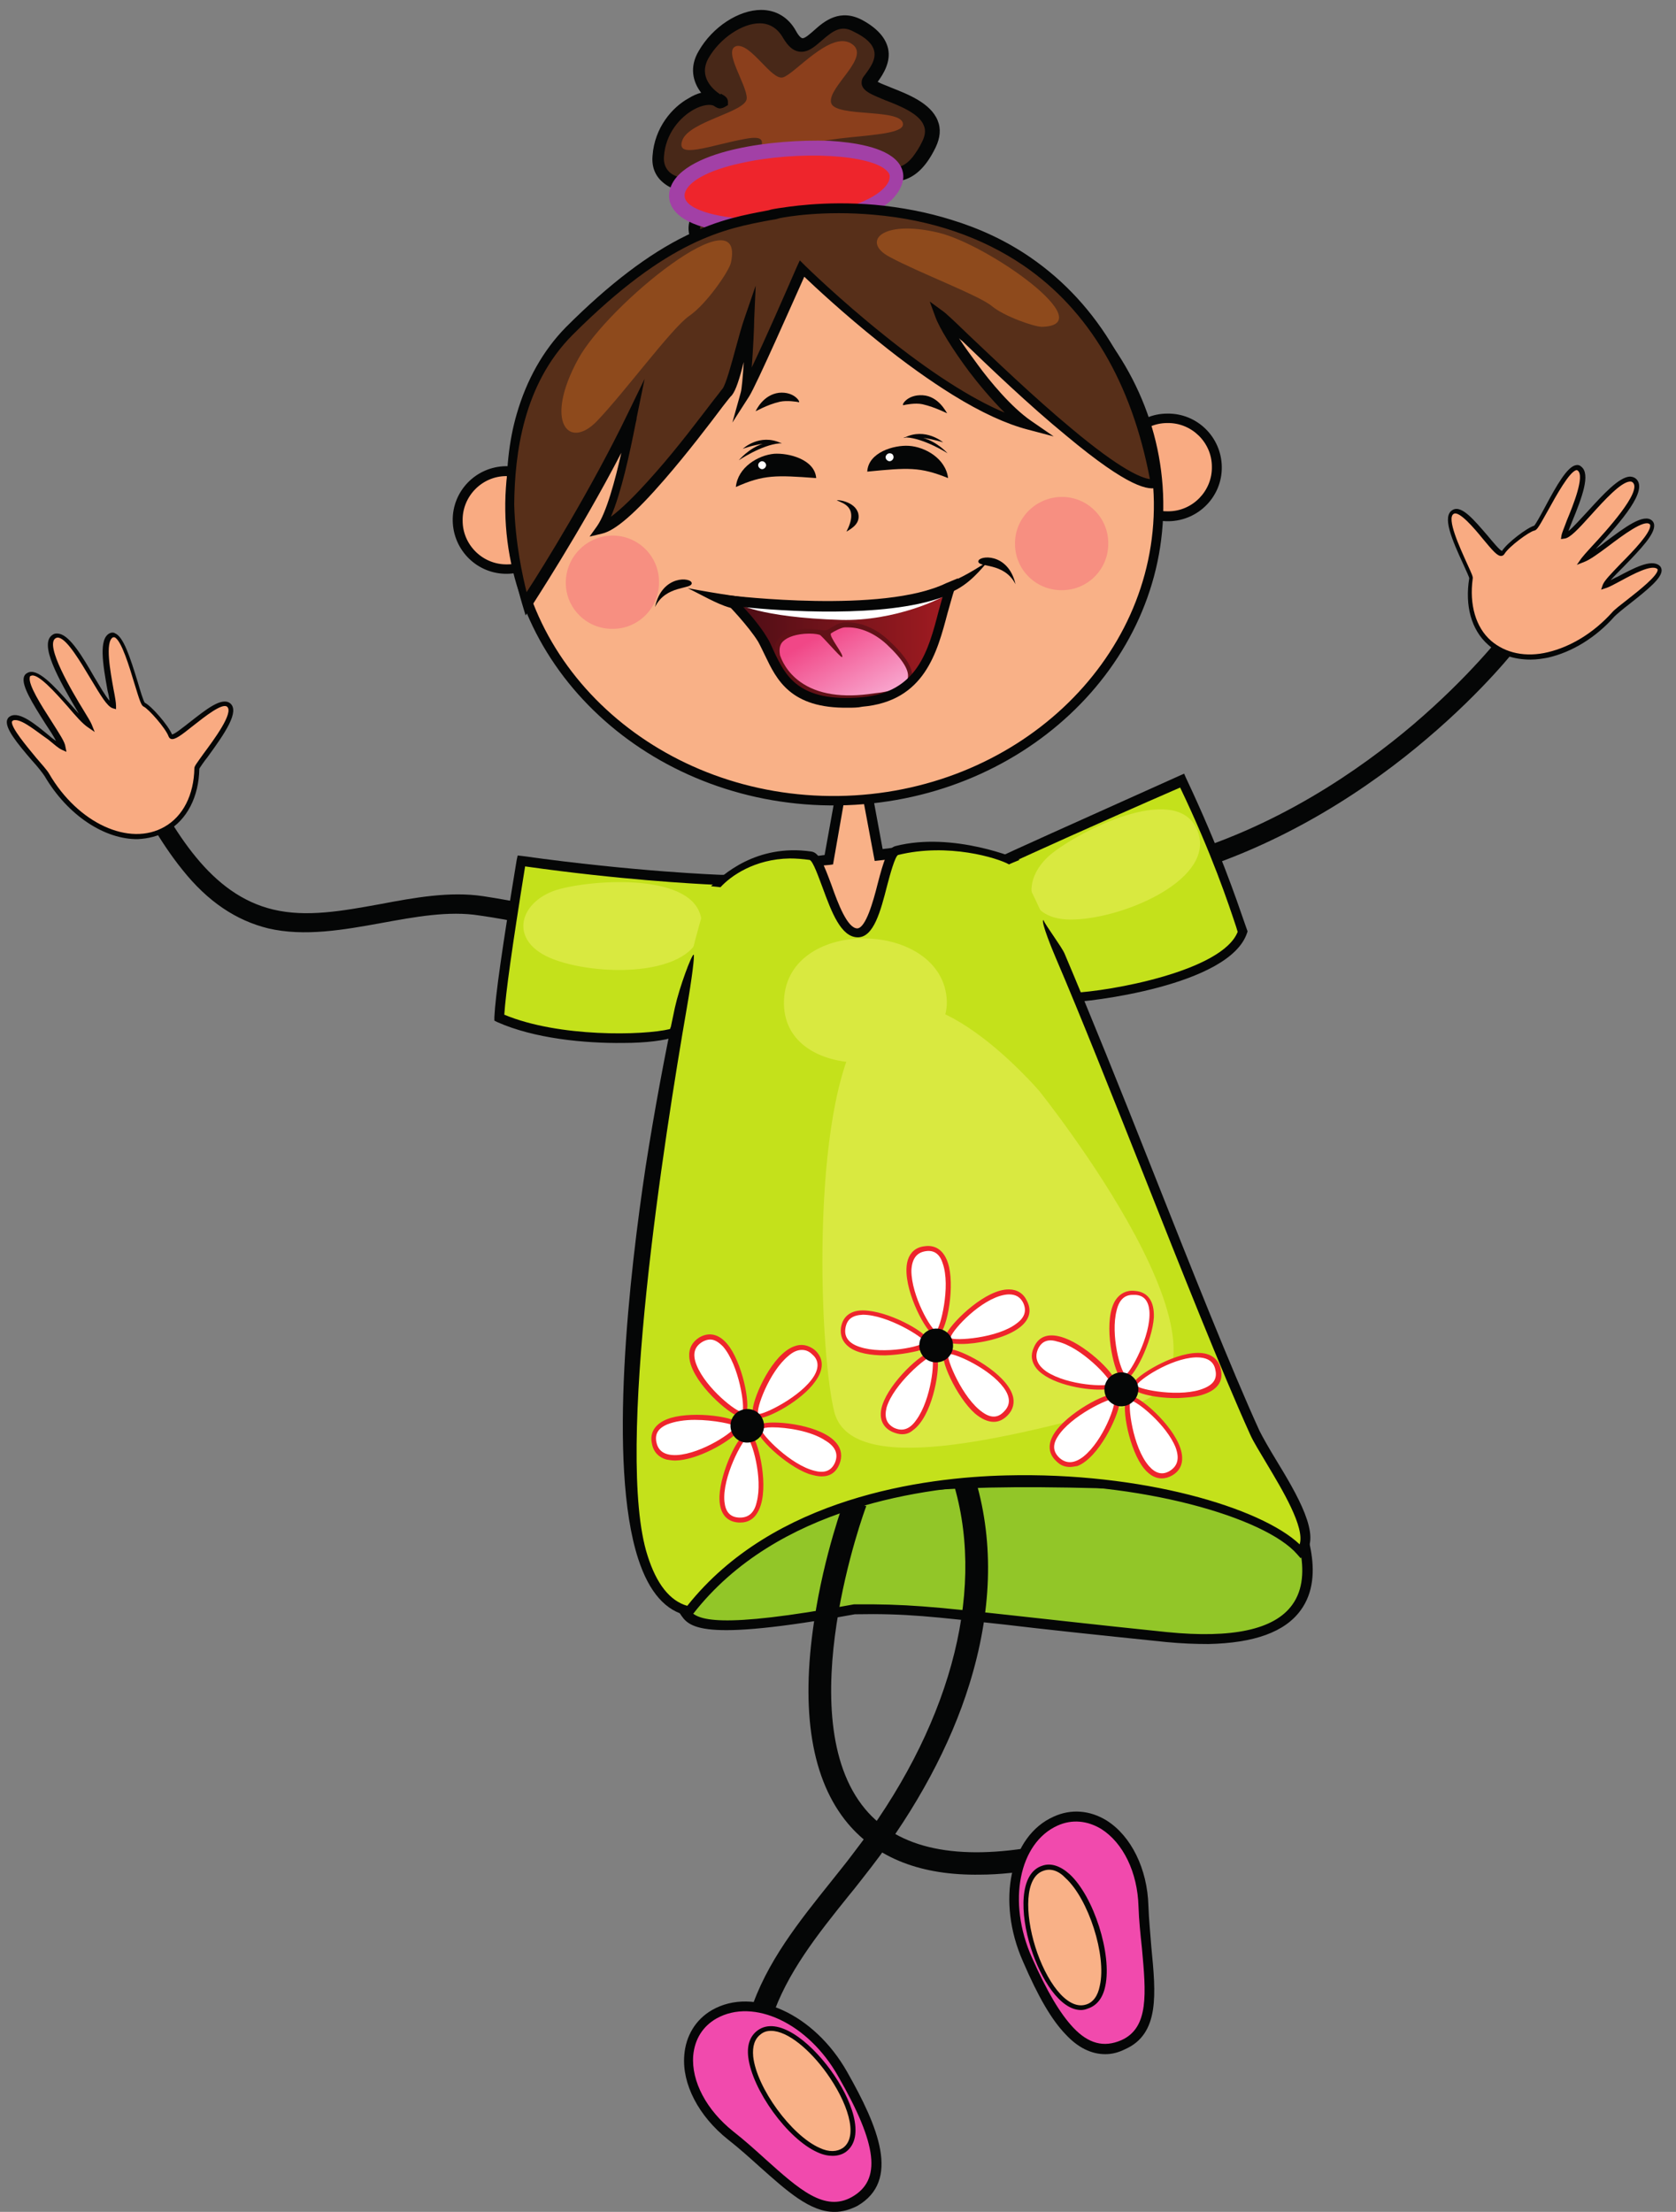 <?xml version="1.0" encoding="utf-8"?>
<!-- Generator: Adobe Illustrator 23.0.1, SVG Export Plug-In . SVG Version: 6.00 Build 0)  -->
<svg version="1.1" id="Vrstva_1" xmlns="http://www.w3.org/2000/svg" xmlns:xlink="http://www.w3.org/1999/xlink" x="0px" y="0px"
	 viewBox="0 0 338 446" style="enable-background:new 0 0 338 446;" xml:space="preserve">
<rect x="0" y="0" width="338" height="446" fill="#808080" stroke="none"/>
<style type="text/css">
	.st0{fill:#050606;}
	.st1{fill:#F9AB82;}
	.st2{fill:#C4E11B;}
	.st3{fill:#D9E940;}
	.st4{fill:#92C628;}
	.st5{fill:#F9B187;}
	.st6{fill:#F14AAD;}
	.st7{fill:#482818;}
	.st8{fill:#8B3F1C;}
	.st9{fill:#EE252C;}
	.st10{fill:#A240A6;}
	.st11{fill:#FFFFFF;}
	.st12{fill:#F78F81;}
	.st13{clip-path:url(#SVGID_2_);}
	.st14{fill:url(#path908_1_);}
	.st15{clip-path:url(#SVGID_4_);}
	.st16{fill:url(#path924_1_);}
	.st17{fill:#621117;}
	.st18{fill:#582A13;}
	.st19{fill:#572F19;}
	.st20{fill:#8E4A1C;}
</style>
<g>
	<path id="path788" class="st0" d="M236.8,176.8l-1.1-3.8c21.6-5.9,38.7-17.9,49.3-26.9c11.5-9.8,18-18.3,18.1-18.4l3.2,2.4
		c-0.3,0.4-6.8,8.9-18.6,18.9C276.8,158.3,259.1,170.6,236.8,176.8"/>
	<path id="path790" class="st1" d="M300.4,129.6c-3.4-3-4.5-7.8-3.6-13c0.2-0.9-6.5-12-3.6-13.5c2.6-1.4,9.1,9.9,10,8.3
		c1-1.7,5.1-4.8,6.3-5c1-0.2,6.7-14,9.1-12.1c2.4,1.9-2.7,11.5-3.1,13.6c2.4-0.3,11.4-13.8,14.2-11.1c2.8,2.7-9.1,14.1-10.4,15.9
		c3-1.2,11.5-9.5,13.7-7.5c2.2,2-8.5,10.6-9.4,12.8c2.1-0.6,8.8-5.4,10.9-3.8c2.1,1.6-7.3,7.6-9,9.5
		C317.8,132.5,306.5,135.1,300.4,129.6"/>
	<path id="path792" class="st0" d="M300.7,129.2c2.9,2.5,7,3.4,11.5,2.3c4.6-1.1,9.2-3.9,12.9-8c0.5-0.6,1.7-1.5,3.1-2.6
		c2.3-1.8,6.1-4.8,6.1-6c0-0.1,0-0.1-0.1-0.2c-1.2-0.9-4.9,1.1-7.3,2.4c-1.3,0.7-2.4,1.3-3.1,1.5l-0.9,0.3l0.3-0.9
		c0.3-0.9,1.7-2.3,3.8-4.5c2.5-2.5,5.8-6,5.8-7.5c0-0.2-0.1-0.3-0.1-0.3c-1.1-1-5.4,2.2-8.3,4.4c-2,1.5-3.8,2.8-4.9,3.2l-1.5,0.6
		l0.9-1.3c0.3-0.4,1-1.2,2.1-2.4c2.8-3,10.2-11.1,8.3-12.9c-0.2-0.2-0.4-0.2-0.6-0.2c-1.8,0.1-5.1,3.7-7.8,6.7
		c-2.7,3-4.3,4.7-5.4,4.8l-0.7,0.1l0.1-0.7c0.1-0.6,0.6-1.7,1.1-3.1c1.3-3.1,3.6-8.9,2.2-10c-0.1-0.1-0.2-0.1-0.3-0.1
		c-1.4,0.3-4.1,5.2-5.7,8.1c-1.8,3.2-2.2,4-2.8,4.1c-1,0.2-5.1,3.2-6,4.7c-0.1,0.2-0.4,0.4-0.6,0.4c-0.8,0.1-1.8-1.1-3.8-3.5
		c-1.7-2.1-4.7-5.6-5.8-5c-1.6,0.8,1.3,7,2.6,9.9c1,2.2,1.3,2.8,1.2,3.2C296.3,121.9,297.6,126.5,300.7,129.2L300.7,129.2z
		 M308.7,133c-3.4,0-6.4-1-8.6-3l0,0c-3.4-3-4.7-7.9-3.8-13.4c0-0.2-0.6-1.5-1.1-2.6c-2.4-5.2-4.5-10-2.2-11.2c1.8-1,4.4,2.2,7,5.2
		c1,1.2,2.4,2.9,2.9,3.1c1.1-1.7,5.1-4.7,6.5-5.1c0.3-0.3,1.3-2.1,2.1-3.6c2.5-4.7,4.6-8.3,6.3-8.6c0.4-0.1,0.8,0,1.1,0.3
		c1.9,1.5,0.2,6.1-1.9,11.2c-0.3,0.7-0.5,1.3-0.7,1.8c1-0.8,2.5-2.5,3.9-4c3.1-3.4,6.3-6.9,8.5-7c0.5,0,1,0.2,1.3,0.5
		c2.3,2.3-2.7,8.2-8.2,14.1c0.6-0.4,1.3-0.9,1.9-1.4c3.9-2.9,7.8-5.9,9.5-4.3c0.3,0.3,0.4,0.6,0.4,1c0,1.8-2.5,4.5-6.1,8.2
		c-1,1-2,2-2.7,2.8c0.4-0.2,0.9-0.5,1.4-0.7c3.2-1.7,6.7-3.6,8.4-2.3c0.3,0.2,0.5,0.6,0.5,1c0,1.6-2.7,3.8-6.5,6.8
		c-1.3,1-2.5,2-3,2.5c-3.8,4.3-8.6,7.2-13.4,8.3C311.2,132.8,309.9,133,308.7,133"/>
	<path id="path794" class="st2" d="M202.6,173.5c0,0,8.4,16.7,12.9,27.6c5.3-0.1,31.9-3.6,35.1-13.3c-1.4-4.2-4.7-14.9-12.2-30.5
		C217,166.9,202.6,173.5,202.6,173.5"/>
	<path id="path796" class="st0" d="M203.9,174c1.8,3.6,8.3,16.8,12.3,26.2c7.7-0.3,30.3-4.4,33.4-12.3l-0.3-1
		c-1.6-4.8-4.8-14.5-11.3-28.1C220.3,166.5,207.4,172.4,203.9,174L203.9,174z M215.5,202.1l-0.7,0l-0.3-0.6
		c-4.5-10.7-12.8-27.4-12.9-27.6l-0.5-0.9l0.9-0.4c0.1-0.1,14.7-6.7,35.9-16.2l0.9-0.4l0.4,0.9c6.7,14.2,10.1,24.3,11.8,29.2
		l0.6,1.7l-0.1,0.3C248,198.8,219.3,202.1,215.5,202.1"/>
	<path id="path798" class="st3" d="M212.5,171.8c6.9-5.2,25.2-13.9,29-4.3c3.8,9.6-14.3,17.5-24.7,17.9
		C206.4,185.9,205.6,177,212.5,171.8"/>
	<path id="path800" class="st0" d="M54.1,187.2c7.3,1.7,15.2,0.3,22.9-1.1c6.6-1.2,13.5-2.5,19.7-1.5c6.3,0.9,14.3,2.4,21,5.5
		c7,3.3,11.4,7.8,13.3,13.8l3.2-1.6c-1.2-3.7-3.2-6.9-5.9-9.6c-2.4-2.4-5.4-4.5-9.1-6.2c-7-3.3-15.3-4.8-21.8-5.8
		c-6.7-1-13.8,0.3-20.7,1.6c-7.7,1.4-14.9,2.7-21.6,1.1c-12.6-3-19.9-15.4-26.8-28.9l-3,2.1c3.3,6.4,6.9,13.1,11.5,18.8
		C41.9,181.8,47.6,185.6,54.1,187.2"/>
	<path id="path802" class="st1" d="M33.5,167.2c4-2.3,6.1-6.9,6.3-12.2c0-1,8.9-10.7,6.4-12.8c-2.3-1.9-11.1,8.1-11.7,6.2
		c-0.6-1.9-4.2-5.8-5.3-6.3c-1-0.4-3.9-15.4-6.6-13.9c-2.8,1.4,0.3,12,0.3,14.3c-2.4-0.8-8.5-16.2-11.9-14.1
		c-3.4,2.1,6.2,16,7.1,18.1c-2.8-1.8-9.6-11.9-12.2-10.3c-2.6,1.6,6.3,12.3,6.7,14.8c-2-1-7.7-7.2-10.1-6c-2.4,1.2,5.8,9.1,7.1,11.4
		C15.4,166.5,26.2,171.4,33.5,167.2"/>
	<path id="path804" class="st0" d="M3.1,145.2c-0.2,0-0.3,0-0.5,0.1c-0.1,0.1-0.1,0.1-0.2,0.2c-0.2,1.2,3,5,4.9,7.3
		c1.2,1.4,2.2,2.5,2.6,3.2c5.8,10,16.2,14.8,23.3,10.7l0,0c3.7-2.1,5.9-6.4,6-11.8c0-0.4,0.4-0.9,1.9-3c2-2.7,6.1-8.2,4.7-9.4
		c-1-0.8-4.5,2-6.8,3.8c-2.5,2-3.7,2.9-4.5,2.7c-0.3-0.1-0.4-0.3-0.5-0.5c-0.6-1.7-4.1-5.6-5-6c-0.5-0.2-0.8-1.1-1.9-4.7
		c-1-3.3-2.6-8.7-4-9.3c-0.1,0-0.2,0-0.3,0c-1.7,0.9-0.5,7.1,0.1,10.5c0.3,1.5,0.5,2.7,0.5,3.3l0,0.7l-0.7-0.2
		c-1.1-0.4-2.3-2.4-4.4-5.9c-2.1-3.5-4.7-7.9-6.4-8.3c-0.3-0.1-0.5,0-0.7,0.1c-2.2,1.4,3.3,10.7,5.7,14.6c0.8,1.3,1.4,2.3,1.6,2.8
		l0.6,1.5l-1.3-0.9c-1.1-0.7-2.5-2.3-4.2-4.3c-2.4-2.7-6.1-6.9-7.4-6.1c-0.1,0-0.2,0.1-0.2,0.3c-0.3,1.5,2.3,5.6,4.3,8.7
		c1.7,2.7,2.8,4.3,2.9,5.3l0.2,1l-0.9-0.4c-0.7-0.3-1.7-1.2-2.8-2.1C7.5,147.6,4.7,145.2,3.1,145.2L3.1,145.2z M27.8,169.2
		c-6.6,0.1-14.1-4.7-18.8-12.7c-0.4-0.6-1.3-1.8-2.5-3.1c-3.2-3.7-5.4-6.5-5.1-8.1c0.1-0.4,0.3-0.7,0.7-0.9c1.9-1,5.1,1.7,7.9,4
		c0.4,0.4,0.9,0.7,1.3,1c-0.5-1-1.3-2.2-2.1-3.4c-2.8-4.4-4.8-7.7-4.4-9.4c0.1-0.4,0.3-0.7,0.7-0.9c2-1.2,5.4,2.6,8.7,6.3
		c0.6,0.7,1.2,1.3,1.7,1.9c-4.2-7.1-8.1-14.1-5.3-15.9c0.4-0.3,0.9-0.3,1.4-0.2c2.2,0.5,4.7,4.7,7,8.7c1.1,1.8,2.2,3.8,3.1,4.8
		c-0.1-0.6-0.2-1.3-0.4-2c-1-5.5-1.8-10.5,0.4-11.6c0.4-0.2,0.8-0.2,1.1,0c1.7,0.7,3,4.7,4.6,9.9c0.5,1.7,1.1,3.7,1.4,4.1
		c1.3,0.6,4.7,4.5,5.5,6.4c0.6-0.1,2.3-1.5,3.6-2.5c3.2-2.5,6.4-5.1,8.1-3.8c2,1.6-1,6-4.5,10.8c-0.8,1-1.6,2.2-1.7,2.4
		c-0.1,5.7-2.5,10.3-6.5,12.6l-0.2-0.4l0.2,0.4C31.9,168.6,29.9,169.1,27.8,169.2"/>
	<path id="path806" class="st2" d="M145.4,177.5c0,0-6.2,25-9.6,30.8c-5.1,1.4-23.5,2.1-35.1-3.1c0.2-4.4,1.7-14.5,4.5-31.6
		C128.4,177,145.4,177.5,145.4,177.5"/>
	<path id="path808" class="st0" d="M101.7,204.6c11,4.6,28.1,4.2,33.4,2.9c2.9-5.5,7.8-24.2,9-29.1c-4.2-0.2-19.1-1-38.2-3.7
		C103.3,190.8,102,200.1,101.7,204.6z M125.7,210.3c-7.8,0.1-18-0.9-25.4-4.2l-0.6-0.3l0-0.7c0.2-4.3,1.6-14.1,4.5-31.7l0.2-0.9
		l0.9,0.1c22.9,3.2,40,3.8,40.1,3.8l1.2,0l-0.3,1.2c-0.3,1-6.2,25.2-9.7,31.1l-0.2,0.3l-0.4,0.1
		C134.1,209.8,130.3,210.3,125.7,210.3"/>
	<path id="path810" class="st3" d="M113.1,179.2c8.3-2.1,28.6-3,28.4,7.3c-0.2,10.3-19.9,10.6-29.7,7S104.7,181.3,113.1,179.2"/>
	<path id="path812" class="st4" d="M137.9,324.7c1.5,2.4,3,5.6,34.4-0.1c15.9-0.2,20.3,1.3,63,5.6c42.1,4.2,25.2-25.1,23.9-29.2
		C158,294.8,160.3,303,137.9,324.7"/>
	<path id="path814" class="st0" d="M172.2,323.5L172.2,323.5c10.6-0.1,16.1,0.5,30.8,2.1c7.5,0.8,17.8,2,32.4,3.5
		c13.1,1.3,21.6-0.5,25.2-5.5c4.6-6.3,0.2-16.3-1.6-20.6c-0.2-0.5-0.4-0.9-0.5-1.2c-91.2-5.5-97.5,0.9-114.5,18
		c-1.6,1.6-3.1,3.2-4.9,4.9C140.6,326.6,144.6,328.6,172.2,323.5L172.2,323.5z M243.7,331.5c-2.6,0-5.4-0.1-8.5-0.4
		c-14.6-1.5-24.9-2.6-32.4-3.5c-14.6-1.6-20.1-2.3-30.4-2.1c-31.5,5.7-33.5,2.6-35.3-0.2l-0.5-0.8l0.6-0.6c2-1.9,3.8-3.7,5.5-5.4
		c17.4-17.6,23.9-24.2,116.6-18.6l0.7,0l0.2,0.6c0.1,0.3,0.4,0.9,0.7,1.7c2,4.6,6.7,15.3,1.4,22.5
		C259.1,329.1,252.9,331.3,243.7,331.5"/>
	<path id="path816" class="st5" d="M182.1,171.9c-0.2,0-1.4,0.1-4.9,0.6l-3.5-18.9c-0.7-0.4-3.6,1.9-3.6,2.9l-3,16.9
		c-3.8,0.5-5.7,1.1-5.7,1.1l-5.4,20.1l39.7-5.1C195.6,189.4,182.7,171.9,182.1,171.9"/>
	<path id="path818" class="st0" d="M162.1,175.2l-4.9,18.2l36.6-4.7c-4.4-5.9-10.6-14.2-12-15.7c-0.8,0.1-2.6,0.3-4.5,0.5l-0.9,0.1
		l-3.5-18.7c-0.7,0.5-1.7,1.3-1.8,1.7l-3.1,17.7l-0.7,0.1C164.6,174.6,162.9,175,162.1,175.2z M154.6,195.7l6-22.1l0.5-0.2
		c0.1,0,1.8-0.6,5.2-1l2.9-16.1c0.1-1.4,2-2.8,2.8-3.3c0.6-0.4,1.5-0.8,2.2-0.4l0.4,0.2l3.4,18.4c3.3-0.4,3.9-0.5,4.1-0.5
		c0.6,0,1.1,0,14.3,17.9l1,1.3L154.6,195.7"/>
	<path id="path820" class="st0" d="M197.7,378c-11.9,0.2-20.8-3.3-26.7-10.3c-7.3-8.7-9.6-22.5-6.8-40.9c2-13.5,6.1-24.3,6.2-24.7
		l4.3,1.6c-0.2,0.4-15.7,42.6-0.2,61.1c6.7,8,18.5,10.5,35.2,7.4l0.8,4.5C205.9,377.5,201.6,378,197.7,378"/>
	<path id="path822" class="st6" d="M212.9,367.2c8.3-3.7,17.3,4.4,17.7,17.2c0.4,12.3,4.2,24.3-4.1,28c-8.3,3.7-14.1-5.5-19.3-17.2
		C202,383.4,204.5,370.9,212.9,367.2"/>
	<path id="path824" class="st0" d="M213.3,368.1c-7.8,3.5-10.2,15.4-5.2,26.6c3.1,7,5.7,11.3,8.3,14.1c3.1,3.3,6.2,4.1,9.7,2.6
		c5.7-2.5,5-9.6,4.2-18.5c-0.3-2.8-0.6-5.6-0.7-8.5c-0.2-6.9-3.1-12.8-7.5-15.6C219.3,367.1,216.2,366.8,213.3,368.1L213.3,368.1z
		 M222.9,414.2c-2.8,0-5.5-1.3-8-4c-2.8-2.9-5.5-7.5-8.6-14.7c-5.4-12.2-2.6-25.3,6.2-29.2h0c3.5-1.6,7.3-1.3,10.7,0.8
		c4.9,3.1,8.2,9.7,8.4,17.2c0.1,2.8,0.4,5.7,0.6,8.4c0.9,9.3,1.7,17.4-5.3,20.5C225.5,413.9,224.2,414.2,222.9,414.2"/>
	<path id="path826" class="st5" d="M210.4,376.7c8.5-2.7,17.4,25.2,8.8,27.9C210.6,407.3,201.9,379.4,210.4,376.7"/>
	<path id="path828" class="st0" d="M210.5,377.2c-3.9,1.2-3.8,8.7-1.7,15.4c2.1,6.7,6.3,12.8,10.2,11.6c1.4-0.4,2.4-1.7,2.8-3.8
		c1.4-6.1-2.3-17.5-6.9-21.7C213.5,377.2,211.9,376.7,210.5,377.2z M218,405.3c-4.2,0-8.1-6.2-10.1-12.5c-2.2-6.9-2.4-15.1,2.3-16.6
		l0,0c1.7-0.6,3.6,0,5.5,1.7c4.9,4.5,8.6,16.2,7.2,22.6c-0.5,2.4-1.7,3.9-3.5,4.5C218.9,405.2,218.5,405.3,218,405.3"/>
	<path id="path830" class="st0" d="M172,373.8c-1.4,1.9-3,3.8-4.4,5.6c-6.4,8-13.1,16.3-16.3,26.3l4.3,1.4c3-9.2,9.4-17.2,15.6-24.9
		c1.5-1.8,3-3.8,4.5-5.7c9.1-11.8,16-24.6,19.8-36.9c4.5-14.5,5-28.3,1.3-41l-4.3,1.2C198.8,321.8,191.3,348.8,172,373.8"/>
	<path id="path832" class="st6" d="M144,406.1c-7.9,4.5-6.7,16.5,3.3,24.4c9.7,7.6,17,17.8,24.9,13.3c7.9-4.5,3.9-14.6-2.4-25.7
		C163.5,407,152,401.6,144,406.1"/>
	<path id="path834" class="st0" d="M144.5,407c-2.8,1.6-4.4,4.2-4.7,7.5c-0.4,5.2,2.7,11,8.1,15.3c2.3,1.8,4.4,3.7,6.5,5.6
		c6.7,6,11.9,10.7,17.4,7.6c6-3.4,5.2-10.5-2.8-24.4C163,408,152,402.8,144.5,407L144.5,407z M168.4,446c-5,0.1-9.8-4.3-15.2-9.1
		c-2-1.8-4.1-3.7-6.4-5.5c-5.9-4.7-9.3-11.2-8.8-17c0.3-3.9,2.3-7.2,5.6-9.1l0,0c8.4-4.8,20.6,0.8,27.2,12.4
		c6.3,11.1,10.9,22,2.1,27.1C171.3,445.6,169.8,446,168.4,446"/>
	<path id="path836" class="st5" d="M153.1,409.8c-7.2,5.2,10,29,17.2,23.7C177.6,428.2,160.3,404.6,153.1,409.8"/>
	<path id="path838" class="st0" d="M155.5,409.5c-0.8,0-1.5,0.2-2.1,0.7c-1.2,0.9-1.7,2.4-1.5,4.5c0.7,6.3,7.7,15.9,13.4,18.4
		c1.9,0.9,3.5,0.8,4.7,0c3.3-2.4,0.8-9.4-3.3-15.1C163.4,413.4,158.9,409.5,155.5,409.5L155.5,409.5z M167.9,434.7
		c-0.9,0-1.9-0.2-3-0.7c-6.1-2.7-13.2-12.6-14-19.2c-0.3-2.5,0.4-4.3,1.9-5.4c4-2.9,10.4,2.1,14.7,8c4.3,5.9,7.1,13.5,3.1,16.5
		C169.9,434.4,169,434.7,167.9,434.7"/>
	<path id="path840" class="st2" d="M204.4,173.5c6.6,7.5,34.7,84.4,48.6,115.3c2.6,5.8,13.4,19.8,9.3,24.2
		c-12.6-14.6-92.2-28.1-123.4,11.9c-28.3-5.7,0-141,5.1-146.5c1.9-2,8.3-7.7,19.3-6.1c2.7,0.4,4.8,15.6,9.5,15.5
		c4.3-0.1,5.2-15.9,7.9-16.6C192.3,168.4,203.4,172.3,204.4,173.5"/>
	<path id="path842" class="st0" d="M159.3,173.1c1.2,0,2.6,0.1,4,0.3c0.7,0.3,1.8,3.5,2.6,5.6c1.8,4.9,3.7,10,7.1,10
		c3.2,0,4.6-5.3,5.9-10.4c0.6-2.3,1.6-5.9,2.2-6.2c10.1-2.5,20.1,0.6,22.4,1.9c0.1-0.1,1.4-0.6,2.1-0.9c0-0.1-13.3-5.8-25-2.8
		c-1.6,0.4-2.4,3-3.6,7.6c-0.9,3.6-2.4,8.9-4.1,9c-2,0-3.9-5-5.2-8.7c-1.6-4.3-2.5-6.6-4.1-6.8c-11.1-1.6-18,4.8-20.2,7
		c1,0.1,1.1,0.1,1.9,0.2C147.3,176.7,152.1,173.2,159.3,173.1"/>
	<path id="path844" class="st0" d="M257.3,294.3c-1.4-2.3-2.6-4.4-3.3-5.8c-5.7-12.5-13.8-32.9-21.6-52.6
		c-6.4-16.2-12.7-31.8-17.7-43.6c-0.6-1.4-3.7-5.5-4.3-6.8c-0.5,0.4,1.9,6.2,2.5,7.6c5.1,11.9,11.4,27.8,17.6,43.4
		c7.8,19.7,15.9,40.1,21.6,52.7c0.7,1.6,2,3.6,3.4,6c3.1,5.2,7.7,12.8,6.6,16.2c-7.8-7.4-31.8-14.6-59.2-13.9
		c-16.6,0.4-46.9,4.4-64.3,26.3c-3.5-1-6.2-4.4-8-10.1c-6.7-20.7,3.5-85,7.9-110.4c1.1-6.3,1.6-10.7,1.4-10.8
		c-0.4-0.1-2.9,6.6-3.8,10.7c-2,9.4-4.1,20.6-5.9,32.1c-3.2,21.3-7.7,59.9-1.5,79c2.2,6.8,5.6,10.6,10.1,11.5l0.6,0.1l0.4-0.5
		c16.9-21.7,46.9-25.6,63.2-26.1c27.1-0.7,52.2,6.7,58.6,14.1l0.7,0.8l0.7-0.8C266.7,309.9,261.5,301.2,257.3,294.3"/>
	<path id="path846" class="st7" d="M159.3,6.9c-4-7-13.4-2.7-17.3,4.1c-2.7,4.7,1.2,8,2.8,9.1c0,0,0,0,0,0c1,0.5,0.7,0.5,0,0
		c-3.1-1.6-11.3,3-11.9,11.4c-0.6,8.5,13.8,5.9,13.8,5.9c-15.8,12.2,0.7,14.3,7.6,19.7c6.9,5.4,9.8-12.6,18.9-12.2
		c9.1,0.5-3.6-10.6,1-10.4c4.6,0.2,8.9,3.2,13.1-5.5c4.4-9.1-14-10.2-11.9-12.9c2-2.6,5-7-2.1-11C166,1.2,163.3,13.9,159.3,6.9"/>
	<path id="path848" class="st0" d="M176.3,10.3c0.4,1.8-0.9,3.5-2.1,5.1c-0.4,0.5-0.5,1.1-0.4,1.7c0.4,1.4,2.1,2,4.7,3.1
		c2.9,1.1,6.9,2.7,7.8,5.1c0.4,0.9,0.3,2-0.3,3.2c-0.6,1.3-1.3,2.3-1.9,3.1c-2.2,2.8-4.4,2.4-7.2,2c-0.9-0.2-1.8-0.3-2.8-0.4
		c-1.3-0.1-1.9,0.5-2.1,0.9c-0.8,1.3,0.2,2.9,1.4,4.9c0.6,1,1.2,2,1.5,2.9c0.4,1,0.3,1.3,0.2,1.3c-0.1,0.1-0.6,0.4-2,0.3
		c-3.9-0.2-6.7,2.3-9,5.2c-0.8,0.9-1.5,1.9-2.2,2.9c-1.7,2.4-3.5,4.8-5.1,5.1c-0.6,0.1-1.2-0.2-1.9-0.7c-1.7-1.4-4-2.5-6.2-3.6
		c-3.6-1.8-7.3-3.7-7.5-6c-0.2-2,1.8-4.7,6.1-8l4.3-3.3l-5.4,1c-2.2,0.4-8.6,0.9-11.2-1.4c-0.8-0.8-1.2-1.8-1.1-3.1
		c0.3-4.7,3.3-8,6-9.5c1.8-1,3.3-1.1,4-0.8c0.6,0.4,1.2,0.8,1.9,0.4l0.7-0.4l0-0.8c0-0.8-0.6-1.2-1.3-1.5c-1.5-1-4.4-3.6-2.3-7.3
		c2.3-4,6.8-7,10.3-7c2,0,3.6,1,4.7,2.9c1,1.7,2,2.6,3.2,2.8c1.8,0.3,3.2-1,4.6-2.2c2.4-2.1,4-3.2,6.5-1.8
		C174.7,7.6,176,8.9,176.3,10.3L176.3,10.3z M144.6,21.5L144.6,21.5z M164.2,6.1c-0.8,0.7-1.9,1.7-2.4,1.6c-0.1,0-0.6-0.2-1.3-1.5
		l-1.2,0.6l1.2-0.6c-1.5-2.7-4-4.2-7-4.2c-4.5,0-9.8,3.4-12.6,8.3c-1.9,3.2-1.2,6.2,0.5,8.4c-0.8,0.2-1.7,0.6-2.5,1.1
		c-3.3,1.8-6.9,5.9-7.3,11.6c-0.2,2.2,0.5,4,2,5.3c1.8,1.6,4.6,2.4,8.4,2.4c0.3,0,0.5,0,0.8,0c-2.9,2.8-4.2,5.3-3.9,7.6
		c0.4,3.8,4.8,6,9,8.1c2.1,1,4.2,2.1,5.7,3.3c1.3,1,2.6,1.4,3.9,1.3c2.7-0.4,4.7-3.2,6.8-6.1c2.6-3.6,5.2-7.2,8.9-7
		c0.8,0,3,0.1,4.2-1.3c0.1-0.1,0.1-0.2,0.2-0.3c1.2-1.9-0.4-4.6-1.7-6.9c-0.3-0.6-0.8-1.3-1-1.9c0.6,0.1,1.2,0.2,1.9,0.3
		c1.9,0.3,3.9,0.7,6-0.1c2.3-0.9,4.2-2.9,5.9-6.4c0.9-1.9,1.1-3.7,0.4-5.4c-1.4-3.5-6-5.3-9.3-6.6c-0.9-0.4-2.1-0.8-2.8-1.2
		c1.1-1.5,2.7-4,2.1-6.7c-0.5-2.2-2.2-4.1-5.1-5.7C169.4,1.6,166.2,4.3,164.2,6.1"/>
	<path id="path850" class="st7" d="M144.8,20.1C145.5,20.6,145.8,20.6,144.8,20.1C144.8,20.1,144.8,20.1,144.8,20.1"/>
	<path id="path852" class="st0" d="M145.4,18.9L145.4,18.9L145.4,18.9C145.3,18.9,145.3,18.9,145.4,18.9"/>
	<path id="path854" class="st0" d="M145.4,18.9C145.4,18.9,145.4,18.9,145.4,18.9l-0.2,0.2c0.1,0,0.1,0,0.2,0l-0.6,0.9l-0.5,1
		c0-0.1-0.1-0.1-0.1-0.2l-0.1,0.3c0.6,0.4,1.3,0.9,2,0.5l0.7-0.4l0-0.8C146.7,19.6,146.1,19.3,145.4,18.9L145.4,18.9"/>
	<path id="path856" class="st8" d="M157.9,15.6c-2.3,0.7-6.5-7-9.4-6.3c-2.8,0.8,2.1,7.7,2.1,10.5c0,2.8-11.6,4.6-13,8.5
		c-1.4,3.9,5.6,1,12.7-0.3c7.1-1.3,0.4,3.7,2.7,8.3c2.3,4.6,8.5,0.4,8-4.7c-0.6-5.1,21-3.1,21.1-6.5s-13.8-1.3-14.5-4.4
		c-0.7-3.2,8.3-9.3,4.1-11.9C167.5,6.1,160.2,15,157.9,15.6"/>
	<path id="path858" class="st9" d="M136.6,38.6c-2.7,10.5,40,8.7,44-1.7C184.7,26.5,139.3,28.1,136.6,38.6"/>
	<path id="path860" class="st10" d="M179,34.6c0.5,0.5,0.5,1,0.3,1.8c-1.2,3-7.1,5.7-15.5,7c-8.1,1.3-16.8,1-21.8-0.7
		c-2.9-1-4.2-2.2-3.9-3.7c0.6-2.4,4.8-4.7,11.3-6.1C161,30.3,176,31.1,179,34.6L179,34.6z M148.6,30c-5.5,1.2-12.3,3.7-13.5,8.2
		c-0.5,1.8-0.3,5.2,5.8,7.3c5.5,1.8,14.6,2.1,23.2,0.8c4.3-0.7,8.2-1.7,11.1-3.1c2.5-1.1,4.4-2.4,5.5-3.9c0.5-0.6,0.8-1.2,1.1-1.9
		c0.7-1.7,0.4-3.4-0.8-4.8c-2.6-3-8.9-3.9-13.7-4.2C161.4,28.2,154.4,28.7,148.6,30"/>
	<path id="path862" class="st1" d="M102,95c5.5-0.1,9.9,4.3,10,9.7c0.1,5.5-4.3,9.9-9.7,10c-5.5,0.1-9.9-4.3-10-9.7
		C92.2,99.6,96.6,95.1,102,95"/>
	<path id="path864" class="st0" d="M93.3,105c-0.1-4.9,3.9-9,8.8-9c4.9-0.1,9,3.9,9,8.8c0.1,4.9-3.9,9-8.8,9
		C97.4,113.9,93.3,109.9,93.3,105z M91.3,105c0.1,6,5,10.8,11,10.7c6-0.1,10.8-5,10.7-11c-0.1-6-5-10.8-11-10.7
		C96,94.1,91.2,99,91.3,105"/>
	<path id="path866" class="st1" d="M235.4,84.3c5.5-0.1,9.9,4.3,10,9.7c0.1,5.5-4.3,9.9-9.7,10c-5.5,0.1-9.9-4.3-10-9.7
		C225.6,88.9,229.9,84.4,235.4,84.3"/>
	<path id="path868" class="st0" d="M226.6,94.3c-0.1-4.9,3.9-9,8.8-9c4.9-0.1,9,3.9,9,8.8c0.1,4.9-3.9,9-8.8,9
		C230.8,103.2,226.7,99.3,226.6,94.3z M224.7,94.4c0.1,6,5,10.8,11,10.7c6-0.1,10.8-5,10.7-11c-0.1-6-5-10.8-11-10.7
		C229.4,83.4,224.6,88.4,224.7,94.4"/>
	<path id="path870" class="st5" d="M167.5,42.7c36.1-0.5,65.7,25.7,66.2,58.5c0.5,32.8-28.4,59.8-64.5,60.3
		c-36.1,0.5-65.7-25.7-66.2-58.5C102.5,70.2,131.4,43.2,167.5,42.7"/>
	<path id="path872" class="st0" d="M167.5,43.7c-35.5,0.5-64,27.1-63.6,59.3c0.4,32.2,29.7,58,65.2,57.5c35.5-0.5,64-27.1,63.6-59.3
		C232.2,69,203,43.2,167.5,43.7z M169.1,162.4c-36.6,0.5-66.7-26.2-67.2-59.4c-0.5-33.3,28.9-60.8,65.5-61.3
		c36.6-0.5,66.7,26.2,67.2,59.4C235.1,134.4,205.7,161.9,169.1,162.4"/>
	<path id="path874" class="st3" d="M209.6,220c0,0,45.1,56.2,18.9,63.2c-26.2,7.1-57.1,14.8-60.3,1.3c-3.2-13.5-4.8-64.8,6.6-78.3
		C186.3,192.7,209.6,220,209.6,220"/>
	<path id="path876" class="st3" d="M158.1,202.4c0.2,17.4,34.3,14.6,32.8-1.3C189.3,185.2,157.9,184.9,158.1,202.4"/>
	<path id="path878" class="st0" d="M156.1,91.5c2.9-0.2,8.2,1.1,8.5,4.9c-8.1-0.6-10.6-0.7-16.2,1.8
		C148.8,94.2,152.9,91.8,156.1,91.5"/>
	<path id="path880" class="st11" d="M154.5,93.8c0,0.4-0.4,0.8-0.8,0.8c-0.4,0-0.8-0.4-0.8-0.8c0-0.4,0.4-0.8,0.8-0.8
		S154.5,93.4,154.5,93.8"/>
	<path id="path882" class="st0" d="M183.3,89.9c3.2,0.2,7.4,2.5,7.9,6.5c-5.7-2.3-8.1-2.1-16.3-1.3
		C175.1,91.2,180.3,89.7,183.3,89.9"/>
	<path id="path884" class="st11" d="M180.2,92.2c0,0.4-0.4,0.8-0.8,0.8s-0.8-0.4-0.8-0.8c0-0.4,0.4-0.8,0.8-0.8
		C179.9,91.4,180.2,91.7,180.2,92.2"/>
	<path id="path886" class="st12" d="M123.4,108c5.2-0.1,9.5,4.1,9.5,9.3c0.1,5.2-4.1,9.5-9.3,9.5c-5.2,0.1-9.5-4.1-9.5-9.3
		C114.1,112.4,118.2,108.1,123.4,108"/>
	<path id="path888" class="st12" d="M214,100.2c5.2-0.1,9.5,4.1,9.5,9.3c0.1,5.2-4.1,9.5-9.3,9.5c-5.2,0.1-9.5-4.1-9.5-9.3
		C204.6,104.6,208.8,100.3,214,100.2"/>
	<path id="path890" class="st0" d="M169.8,121.7c20.2-0.6,27.4-7.7,29.3-8.3c-1,1-3.5,4.5-7.5,6.1c-5,1.9-11.6,5.5-21.4,6.1
		c-7.1,0.4-14.6-0.8-23.1-3.1c-2.5-0.7-5.9-2.7-8.4-3.9C150.9,120.9,161.2,121.9,169.8,121.7"/>
	<g id="g892">
		<g>
			<defs>
				<path id="SVGID_1_" d="M191.6,118.6c-2.9,8.6-3.3,21.7-17.7,23c-16.2,1.4-17-7.5-20.1-12.6c-2-3.3-6.4-7.8-6.4-7.8
					S178.4,124.9,191.6,118.6L191.6,118.6z"/>
			</defs>
			<clipPath id="SVGID_2_">
				<use xlink:href="#SVGID_1_"  style="overflow:visible;"/>
			</clipPath>
			<g id="g894" class="st13">
				
					<linearGradient id="path908_1_" gradientUnits="userSpaceOnUse" x1="1.346" y1="611.957" x2="2.345" y2="611.957" gradientTransform="matrix(-44.285 0.611 -0.611 -44.285 625.388 27229.644)">
					<stop  offset="0" style="stop-color:#A21B21"/>
					<stop  offset="1" style="stop-color:#4A0D15"/>
					<stop  offset="1" style="stop-color:#4A0D15"/>
				</linearGradient>
				<path id="path908" class="st14" d="M191.6,118.6c-2.9,8.6-3.3,21.7-17.7,23c-16.2,1.4-17-7.5-20.1-12.6c-2-3.3-6.4-7.8-6.4-7.8
					S178.4,124.9,191.6,118.6"/>
			</g>
		</g>
	</g>
	<g id="g910">
		<g>
			<defs>
				<path id="SVGID_3_" d="M162.2,127.3c2.1-0.2,3.2,0.2,4.2,0.3c1.2,0.1,2.4-1.5,4.1-1.6c2.8-0.2,6,0.9,8.7,3.5
					c8.7,8,3.2,10.2-2.8,10.7c-15.3,2.3-18.8-5.9-19.5-8.1C156.3,130,157.3,127.7,162.2,127.3L162.2,127.3z"/>
			</defs>
			<clipPath id="SVGID_4_">
				<use xlink:href="#SVGID_3_"  style="overflow:visible;"/>
			</clipPath>
			<g id="g912" class="st15">
				
					<linearGradient id="path924_1_" gradientUnits="userSpaceOnUse" x1="27.219" y1="587.505" x2="28.219" y2="587.505" gradientTransform="matrix(-8.19 -14.282 -14.282 8.19 8788.671 -4281.445)">
					<stop  offset="0" style="stop-color:#F8A2CB"/>
					<stop  offset="1" style="stop-color:#F14787"/>
				</linearGradient>
				<path id="path924" class="st16" d="M162.2,127.3c2.1-0.2,3.2,0.2,4.2,0.3c1.2,0.1,2.4-1.5,4.1-1.6c2.8-0.2,6,0.9,8.7,3.5
					c8.7,8,3.2,10.2-2.8,10.7c-15.3,2.3-18.8-5.9-19.5-8.1C156.3,130,157.3,127.7,162.2,127.3"/>
			</g>
		</g>
	</g>
	<path id="path926" class="st17" d="M157.6,129.7c0.7-1,2.3-1.7,4.6-1.9c1.4-0.1,2.4,0,3.1,0.2c0.4,0.1,4.2,4.6,4.5,4.5
		c0.6-0.3-2.8-4.3-2.2-4.8c0.6-0.4,2.1-1.2,2.8-1.2c0.2,0,0.4,0,0.6,0c2.6,0,5.4,1.2,7.8,3.4l0,0c3.3,3.1,4.8,5.5,4.2,7.1
		c-0.5,1.5-2.8,2.4-6.7,2.8l0,0c-6.4,1-11.4,0.2-14.9-2.3c-2.8-2-3.8-4.5-4.1-5.4C157.2,131.4,157.1,130.5,157.6,129.7L157.6,129.7z
		 M156.8,129.1c-0.6,0.9-0.7,2-0.4,3.1c0.3,1.1,1.4,3.8,4.4,6c2.8,2,6.4,2.9,10.8,2.9c1.5,0,3.1-0.2,4.7-0.4
		c4.4-0.4,6.9-1.5,7.5-3.4c0.7-2-0.8-4.7-4.5-8.1c-2.7-2.6-6-3.9-9.1-3.7c-1,0.1-1.8,0.6-2.5,1c-0.6,0.4-1.1,0.7-1.5,0.6
		c-0.3,0-0.6-0.1-0.9-0.1c-0.8-0.1-1.8-0.3-3.4-0.2l0,0C159.5,127,157.7,127.8,156.8,129.1"/>
	<path id="path928" class="st11" d="M148.5,121.6c0,0,4.5,2.9,21.1,3.4c10.8,0.3,20.9-4.4,22.1-5.7
		C175.6,123.4,148.5,121.6,148.5,121.6"/>
	<path id="path930" class="st0" d="M149.9,122.4c1.5,1.6,3.5,4,4.7,6c0.6,0.9,1,1.9,1.5,3c2.3,4.8,4.9,10.3,17.7,9.2
		c11.2-1,13.4-9.3,15.5-17.4c0.3-1,0.5-1.9,0.8-2.8C178.3,124.7,157.4,123.2,149.9,122.4L149.9,122.4z M171.1,142.7
		c-11.7,0.2-14.5-5.7-16.8-10.5c-0.5-1-0.9-1.9-1.4-2.8c-1.9-3.1-6.2-7.6-6.3-7.6l-2-2l2.8,0.3c0.3,0,30.6,3.7,43.4-2.5l2.4-1
		l-0.7,2.2c-0.5,1.5-0.9,3.1-1.4,4.8c-2.1,7.9-4.6,17.8-17.2,18.9C173,142.7,172,142.7,171.1,142.7"/>
	<path id="path932" class="st0" d="M173.1,103.6c0.4,1.9-1.2,2.9-2.4,3.6c2.6-5-0.7-5.7-1.9-6.3C168.5,100.7,172.5,101,173.1,103.6"
		/>
	<path id="path934" class="st0" d="M157.1,79.2c3.2-0.3,4.4,2,4,1.9c-0.4-0.1-2.4-0.4-3.8-0.1c-2.7,0.6-5.1,2.1-4.9,1.9
		C152.5,82.7,153.9,79.6,157.1,79.2"/>
	<path id="path936" class="st0" d="M186.1,79.7c3.2,0.2,4.7,3.4,4.9,3.6c0.2,0.2-2.3-1.2-5-1.8c-1.4-0.3-3.4,0.1-3.8,0.2
		C181.7,81.8,182.9,79.5,186.1,79.7"/>
	<path id="path938" class="st18" d="M196.6,66.8c0.1,0.3,0.2,0.5,0.2,0.5C196.7,67.1,196.7,67,196.6,66.8"/>
	<path id="path940" class="st18" d="M196.6,66.8c-0.6-1.2-2.7-4.5-6.7-5C196.1,61,195.7,64.6,196.6,66.8"/>
	<path id="path942" class="st0" d="M139.5,117.6c0,1.3-5.2,0.3-7.4,4.8C133.5,115.8,139.5,116.4,139.5,117.6"/>
	<path id="path944" class="st0" d="M204.8,117.8c-2.3-4.5-7.5-3.3-7.5-4.6C197.3,112,203.3,111.3,204.8,117.8"/>
	<path id="path946" class="st18" d="M155.3,64c-1.4,0.2-5.1,1.1-6.9,4.7C149.7,62.6,153,64.1,155.3,64"/>
	<path id="path948" class="st18" d="M155.3,64c0.3,0,0.5-0.1,0.5-0.1C155.6,63.9,155.5,64,155.3,64"/>
	<path id="path950" class="st19" d="M114.8,66.8c20.9-20.9,32.8-21.9,42.3-23.7c7.9-1.5,64.8-8.7,76.1,54.4
		c-7.2,2.5-40.8-32.1-43.4-34c1.6,4.3,10.7,17.4,17.7,22.3c-18.3-4.7-45.7-31.6-45.7-31.6s-9.8,22.6-11.5,25.2
		c0.5-1.8,0.9-11.4,1.1-15c-1.5,4.4-3.3,13-4.6,14.7c-0.2,0.2-0.4,0.5-0.7,0.9c-4.2,5.4-18.8,25.3-24.9,26.6
		c3.3-4.5,6.1-19.7,6.6-22.5c-8.9,18.4-21.5,37.7-21.5,37.7S95,86.6,114.8,66.8"/>
	<path id="path952" class="st0" d="M115.5,67.5c19.3-19.3,30.7-21.4,39.8-23.1c0.7-0.1,1.3-0.2,1.9-0.4c1.4-0.3,8.9-1.6,19-0.7
		c11.6,1,21.8,4.5,30.3,10.3c13.1,9,21.7,23.5,25.4,43c-1.7-0.2-5.9-1.9-15.7-10.1c-7.6-6.3-15.6-14-20.9-19c-3.1-3-4.6-4.4-5.2-4.8
		l-2.6-1.9l1.1,3c0.8,2.3,3.6,6.8,6.9,11.2c1.6,2.1,4.2,5.3,7.1,8.2c-6.7-2.8-15.1-8.2-24.4-15.7c-9-7.2-15.8-13.9-15.9-14l-1-1
		l-0.6,1.3c-2.4,5.5-6.4,14.7-9.1,20.3c0.3-3.8,0.5-8.4,0.5-9.7l0.3-6.8l-2.2,6.4c-0.6,1.7-1.2,3.9-1.8,6.1c-0.9,3.3-2,7.4-2.7,8.3
		c-0.2,0.2-0.4,0.5-0.7,0.9c-0.3,0.4-0.7,0.9-1.1,1.4c-2.7,3.5-7.1,9.4-11.7,14.6c-4.3,4.9-7.1,7.5-9,8.9c2.1-4.9,3.8-12.8,5-18.9
		c0.1-0.4,0.2-0.8,0.2-1.1l1.6-7.8l-3.5,7.2c-7.2,14.9-16.9,30.6-20.3,35.8c-0.8-3.2-2.3-9.9-2.5-17.7
		C103.8,91.6,105.5,77.5,115.5,67.5L115.5,67.5z M104.2,83.5c-1.6,5.5-2.2,11.6-2,18.3c0.3,11.3,3.1,19.9,3.2,20.3l0.6,2l1.1-1.7
		c0.1-0.2,9.9-15.1,18.2-31.1c-1.2,5.4-3,12.1-4.9,14.8l-1.5,2.1l2.5-0.6c2.7-0.6,6.8-4.2,12.6-10.9c4.6-5.3,9.1-11.2,11.8-14.8
		c0.4-0.5,0.8-1,1.1-1.4c0.3-0.4,0.5-0.6,0.7-0.8c0.8-1,1.5-3.2,2.4-6.7c-0.2,3-0.4,5.4-0.6,6.1l-1.7,6.1l3.4-5.3
		c1.5-2.4,8.9-19.2,11.1-24.1c2.2,2.1,8,7.5,15,13.1c5.3,4.3,10.4,7.9,14.9,10.7c5.8,3.6,10.9,5.9,15.1,7l5.3,1.4l-4.5-3.1
		c-4.1-2.8-8.5-8.2-10.7-11.2c-1.4-1.9-2.8-3.8-3.9-5.5c0.2,0.2,0.4,0.4,0.7,0.6c5.3,5.1,13.3,12.8,21,19.1
		c12.7,10.6,16.6,11,18.4,10.4l0.8-0.3l-0.1-0.8c-3.7-20.6-12.6-35.8-26.4-45.3c-4.8-3.3-10.1-5.8-16-7.6c-4.8-1.5-10-2.5-15.3-3
		c-10.4-0.9-18.1,0.5-19.6,0.7c-0.6,0.1-1.3,0.2-1.9,0.4c-4.7,0.9-10,1.8-16.6,5.1c-7.6,3.7-15.6,9.8-24.3,18.5
		C109.5,70.7,106.2,76.6,104.2,83.5"/>
	<path id="path954" class="st20" d="M147.4,53c-0.4,1.7-4.9,8.3-8.4,10.7S125.9,79.2,120.3,85c-5.7,5.8-10.6,0-3.7-12.6
		C122.6,61.4,150.5,38.8,147.4,53"/>
	<path id="path956" class="st20" d="M189.2,46.9c10.1,2.4,33.1,18.7,20.9,19c-1.5,0-7.6-2.1-10.1-4.2c-2.5-2.1-14.9-6.8-20.6-9.9
		C173.7,48.8,177.7,44.2,189.2,46.9"/>
	<path id="path958" class="st0" d="M182.2,88.3c0.1,0,0.1-0.1,0.2-0.1c0,0,0,0,0,0c0,0,0.1,0,0.1,0c4.1-2,7.6,0.9,7.7,1
		c0,0-1.8-0.6-4-0.9c2.8,0.8,4.8,3,4.9,3.1c0,0-4.7-3-8.3-3.2C182.5,88.3,182.3,88.3,182.2,88.3"/>
	<path id="path960" class="st0" d="M157.7,89.4c-0.1,0-0.1,0-0.2-0.1c0,0,0,0,0,0c0,0-0.1,0-0.1,0c-4.2-1.9-7.5,1.1-7.6,1.2
		c0,0,1.8-0.7,4-1c-2.8,0.9-4.7,3.2-4.8,3.3c0,0,4.6-3.1,8.2-3.4C157.4,89.4,157.5,89.4,157.7,89.4"/>
	<path id="path962" class="st11" d="M131.9,291.1c-1.8-7.5,16.2-5.3,16.9-3.6C149.4,289.4,133.7,298.6,131.9,291.1"/>
	<path id="path964" class="st9" d="M140.1,286.3c-2,0-4,0.3-5.5,0.9c-1.9,0.8-2.6,2-2.2,3.7l0,0c0.4,1.8,1.8,2.6,4.1,2.5
		c5.1-0.3,11.7-4.8,11.8-5.8C148,287.2,144,286.3,140.1,286.3L140.1,286.3z M136.2,294.5c-0.6,0-1.2-0.1-1.8-0.2
		c-1.5-0.4-2.6-1.5-2.9-3.1l0,0c-0.6-2.5,0.8-4.4,3.8-5.3c4.8-1.4,13.4-0.2,14,1.4c0.2,0.5-0.3,1.1-0.6,1.5
		C146.9,290.8,140.7,294.4,136.2,294.5"/>
	<path id="path966" class="st11" d="M149,306.5c-7.7-0.6-0.1-17.1,1.8-17.1C152.7,289.3,156.6,307.1,149,306.5"/>
	<path id="path968" class="st9" d="M149,306c1.9,0.1,3.1-0.9,3.6-3.1c1.3-4.9-1-12.6-1.9-13c-0.9,0.3-5.1,8-4.6,12.9
		C146.3,304.8,147.2,305.9,149,306z M149.4,307c-0.2,0-0.3,0-0.5,0v0c-2.6-0.2-3.9-2.1-3.8-5.3c0.2-5,3.9-12.8,5.7-12.8c0,0,0,0,0,0
		c0.6,0,1,0.6,1.2,1c1.4,2.5,3.2,11.3,0.7,15.2C152,306.3,150.8,307,149.4,307"/>
	<path id="path970" class="st11" d="M168.8,295.1c-3,7.1-16.3-5.2-15.7-7C153.6,286.2,171.8,287.9,168.8,295.1"/>
	<path id="path972" class="st9" d="M155.7,287.8c-1.2,0-2,0.2-2.2,0.4c0,1,6,7.3,10.9,8.4c2,0.5,3.3-0.1,4-1.7l0,0
		c0.7-1.7,0.1-3.2-1.9-4.4C163.5,288.5,158.6,287.8,155.7,287.8L155.7,287.8z M165.7,297.7c-0.8,0-1.6-0.2-2.6-0.5
		c-4.7-1.7-11-7.7-10.5-9.4c0.2-0.6,0.9-0.8,1.4-0.8c2.8-0.6,11.8,0.4,14.7,4c1,1.2,1.2,2.7,0.6,4.2
		C168.6,296.9,167.4,297.7,165.7,297.7"/>
	<path id="path974" class="st11" d="M164.1,272.6c5.9,5-10,13.9-11.6,12.8C151,284.3,158.2,267.6,164.1,272.6"/>
	<path id="path976" class="st9" d="M161.7,272.2c-0.9,0-1.8,0.4-2.7,1.2c-3.9,3.2-6.6,10.8-6.1,11.7c0.9,0.3,8.8-3.5,11.3-7.7
		c1-1.7,0.9-3.2-0.4-4.3l0,0C163.1,272.4,162.4,272.2,161.7,272.2z M152.9,286c-0.3,0-0.5,0-0.7-0.2c-0.5-0.3-0.4-1-0.4-1.6
		c0.3-2.9,4-11.1,8.3-12.7c1.5-0.6,2.9-0.3,4.2,0.7l0,0c1.9,1.7,1.9,4,0,6.5C161.7,282.3,155.3,285.9,152.9,286"/>
	<path id="path978" class="st11" d="M141.3,270.2c6.6-4,10.1,13.8,8.6,14.9C148.4,286.3,134.7,274.2,141.3,270.2"/>
	<path id="path980" class="st9" d="M143.2,270.1c-0.5,0-1.1,0.2-1.6,0.5l0,0c-1.6,1-2,2.5-1.1,4.7c1.9,4.7,8.2,9.6,9.2,9.4
		c0.6-0.8-0.6-9.4-3.9-13.2C144.9,270.6,144.1,270.1,143.2,270.1L143.2,270.1z M149.6,285.7c-0.4,0-0.8-0.1-1.1-0.3
		c-2.6-1.2-9.3-7.3-9.5-11.9c-0.1-1.6,0.6-2.9,2-3.8c2.2-1.3,4.4-0.6,6.2,2c2.8,4.1,4.4,12.6,3,13.7
		C150,285.6,149.8,285.7,149.6,285.7"/>
	<path id="path982" class="st0" d="M151.8,290.7c-1.8,0.6-3.7-0.3-4.3-2.1c-0.6-1.8,0.3-3.7,2.1-4.3c1.8-0.6,3.7,0.3,4.3,2.1
		C154.5,288.2,153.6,290.1,151.8,290.7"/>
	<path id="path984" class="st11" d="M170,267.7c1.1-7.6,17.1,1.1,17,3C186.9,272.6,168.9,275.4,170,267.7"/>
	<path id="path986" class="st9" d="M174,265.1C174,265.1,173.9,265.1,174,265.1c-2.1,0.1-3.2,0.9-3.5,2.7l0,0
		c-0.3,1.8,0.7,3.1,2.9,3.8c4.8,1.6,12.6-0.1,13.1-1C186.3,269.7,179,265.1,174,265.1z M178.5,273.3c-2.8,0-5.6-0.4-7.3-1.7
		c-1.3-1-1.8-2.3-1.6-3.9c0.4-2.5,2.3-3.8,5.5-3.4c5,0.5,12.5,4.7,12.4,6.5c0,0.6-0.6,0.9-1.1,1.2
		C185,272.5,181.7,273.2,178.5,273.3"/>
	<path id="path988" class="st11" d="M180.1,288.3c-6.9-3.4,6.3-15.9,8.1-15.2C189.9,273.8,187,291.7,180.1,288.3"/>
	<path id="path990" class="st9" d="M180.3,287.9c1.7,0.8,3.2,0.3,4.5-1.6c3-4.1,3.8-12.1,3.1-12.8c0,0,0,0,0,0
		c-1,0-7.7,5.6-9.1,10.3C178.3,285.8,178.8,287.1,180.3,287.9z M181.9,289.2c-0.6,0-1.3-0.2-2-0.5l0,0c-2.3-1.1-2.9-3.4-1.6-6.3
		c2-4.6,8.4-10.4,10-9.8c0.5,0.2,0.7,0.9,0.8,1.4c0.4,2.9-1.2,11.7-5,14.4C183.4,289,182.7,289.2,181.9,289.2"/>
	<path id="path992" class="st11" d="M202.8,285.1c-5.4,5.5-13.2-10.9-12-12.4C192,271.2,208.2,279.6,202.8,285.1"/>
	<path id="path994" class="st9" d="M191.4,273c-0.1,0-0.2,0-0.2,0c-0.4,0.9,2.9,9,7,11.8c1.7,1.2,3.1,1.1,4.3-0.2
		c1.3-1.3,1.3-2.9-0.1-4.8C199.6,276,192.9,273,191.4,273L191.4,273z M200.4,286.7c-1.2,0-2.5-0.6-3.8-1.7
		c-3.7-3.3-7.3-11.2-6.2-12.6c0.4-0.5,1.1-0.4,1.6-0.3c2.8,0.5,10.8,4.8,12.2,9.2c0.5,1.5,0.1,3-1,4.1l0,0
		C202.3,286.3,201.4,286.7,200.4,286.7"/>
	<path id="path996" class="st11" d="M206.7,262.5c3.6,6.8-14.4,9.2-15.5,7.6C190.2,268.5,203.2,255.7,206.7,262.5"/>
	<path id="path998" class="st9" d="M203.5,261c-0.5,0-1.1,0.1-1.8,0.3c-4.9,1.5-10.1,7.5-10,8.5c0.7,0.6,9.5,0.1,13.4-3
		c1.6-1.2,2-2.6,1.2-4.2l0,0C205.7,261.5,204.8,261,203.5,261L203.5,261z M193.9,271c-1.6,0-2.8-0.2-3.1-0.7c-0.3-0.5,0-1.1,0.2-1.6
		c1.4-2.5,7.9-8.8,12.5-8.7c1.6,0,2.9,0.8,3.6,2.3l0,0c1.2,2.3,0.3,4.4-2.4,6C201.9,270,197.1,271,193.9,271"/>
	<path id="path1000" class="st11" d="M186.5,251.8c7.6-1.3,4.2,16.6,2.4,17.1C187.1,269.3,178.9,253.1,186.5,251.8"/>
	<path id="path1002" class="st9" d="M186.6,252.3c-1.8,0.3-2.7,1.6-2.8,3.9c0,5.1,4,12,5,12.2c0.8-0.5,3-9,1.3-13.7
		C189.5,252.8,188.3,252,186.6,252.3L186.6,252.3z M188.8,269.3c-0.5,0-0.9-0.4-1.2-0.7c-2-2.1-5.9-10.2-4.5-14.6
		c0.5-1.5,1.6-2.5,3.3-2.7c2.5-0.4,4.3,1.1,5,4.2c1.1,4.9-0.6,13.4-2.3,13.8C189,269.3,188.9,269.3,188.8,269.3"/>
	<path id="path1004" class="st0" d="M188.6,274.7c-1.9-0.1-3.3-1.7-3.2-3.6c0.1-1.9,1.7-3.3,3.6-3.2c1.9,0.1,3.3,1.7,3.2,3.6
		C192.1,273.4,190.5,274.8,188.6,274.7"/>
	<path id="path1006" class="st11" d="M208.9,271.9c3-7.1,16.2,5.4,15.7,7.2C223.9,280.9,205.8,279,208.9,271.9"/>
	<path id="path1008" class="st9" d="M209.3,272.1c-0.7,1.7-0.1,3.2,1.8,4.5c4.3,2.8,12.3,3.1,12.9,2.4c0-1-5.9-7.4-10.8-8.5
		C211.3,269.9,210,270.5,209.3,272.1L209.3,272.1z M222.1,280.2c-3.7,0.1-10.6-1.2-13.1-4.3c-1-1.3-1.2-2.7-0.5-4.2l0,0
		c1-2.4,3.2-3,6.2-1.9c4.7,1.7,10.9,7.8,10.4,9.5c-0.2,0.6-0.9,0.7-1.4,0.8C223.2,280.1,222.7,280.2,222.1,280.2"/>
	<path id="path1010" class="st11" d="M213.4,294.4c-5.8-5.1,10.1-13.8,11.7-12.7C226.6,282.8,219.2,299.4,213.4,294.4"/>
	<path id="path1012" class="st9" d="M213.7,294c1.4,1.2,3,1.1,4.8-0.3c4-3.2,6.7-10.7,6.2-11.6c-0.9-0.3-8.8,3.4-11.4,7.6
		C212.2,291.4,212.4,292.8,213.7,294L213.7,294z M215.8,295.8c-1,0-1.9-0.3-2.7-1.1l0,0c-1.9-1.7-1.9-4,0.1-6.5
		c3.1-3.9,10.8-8,12.2-6.9c0.5,0.3,0.4,1.1,0.4,1.6c-0.4,2.9-4.2,11-8.5,12.7C216.7,295.7,216.2,295.8,215.8,295.8"/>
	<path id="path1014" class="st11" d="M236.1,297c-6.6,3.9-9.9-13.9-8.4-15C229.2,280.9,242.8,293.1,236.1,297"/>
	<path id="path1016" class="st9" d="M228,282.4C228,282.4,228,282.4,228,282.4c-0.6,0.8,0.4,9.4,3.7,13.2c1.3,1.5,2.7,1.9,4.2,1l0,0
		c1.6-1,2-2.5,1.2-4.7C235.3,287.3,229.2,282.4,228,282.4L228,282.4z M234.3,298.1c-1.5,0-2.9-0.9-4.1-2.7
		c-2.8-4.2-4.2-12.7-2.8-13.7c0.5-0.3,1.1-0.1,1.6,0.1c2.6,1.2,9.2,7.4,9.4,12c0.1,1.6-0.6,2.9-2,3.7l0,0
		C235.7,297.9,235,298.1,234.3,298.1"/>
	<path id="path1018" class="st11" d="M245.7,276.2c1.7,7.5-16.3,5.2-16.9,3.4C228.2,277.8,244,268.7,245.7,276.2"/>
	<path id="path1020" class="st9" d="M241.4,273.7c-0.1,0-0.2,0-0.3,0c-5.1,0.2-11.7,4.7-11.9,5.7c0.5,0.8,9.1,2.5,13.7,0.5
		c1.9-0.8,2.6-2,2.2-3.7C244.8,274.6,243.6,273.7,241.4,273.7L241.4,273.7z M237.7,281.9c-4.3,0.1-8.9-0.9-9.3-2.1
		c-0.2-0.5,0.3-1.1,0.6-1.5c2-2.1,9.8-6.5,14.3-5.3c1.5,0.4,2.6,1.5,2.9,3.1l0,0c0.6,2.5-0.8,4.3-3.9,5.2
		C241,281.7,239.3,281.8,237.7,281.9"/>
	<path id="path1022" class="st11" d="M228.8,260.6c7.7,0.7-0.1,17.1-2,17.1C225,277.8,221.2,260,228.8,260.6"/>
	<path id="path1024" class="st9" d="M228.4,261.1c-1.6,0-2.7,1-3.2,3.1c-1.3,4.9,0.8,12.6,1.8,13c0.9-0.3,5.2-7.9,4.8-12.9
		c-0.2-2-1.1-3.1-2.8-3.2C228.7,261.1,228.5,261.1,228.4,261.1L228.4,261.1z M226.8,278.3C226.8,278.3,226.8,278.3,226.8,278.3
		c-0.6,0-1-0.6-1.2-1c-1.4-2.5-3.1-11.4-0.6-15.2c0.9-1.3,2.2-2,3.9-1.8c2.6,0.2,3.9,2.1,3.8,5.3
		C232.4,270.5,228.6,278.2,226.8,278.3"/>
	<path id="path1026" class="st0" d="M225.1,283.4c-1.8-0.6-2.8-2.5-2.2-4.3c0.6-1.8,2.5-2.8,4.3-2.2c1.8,0.6,2.8,2.5,2.2,4.3
		C228.8,283,226.8,284,225.1,283.4"/>
</g>
</svg>
